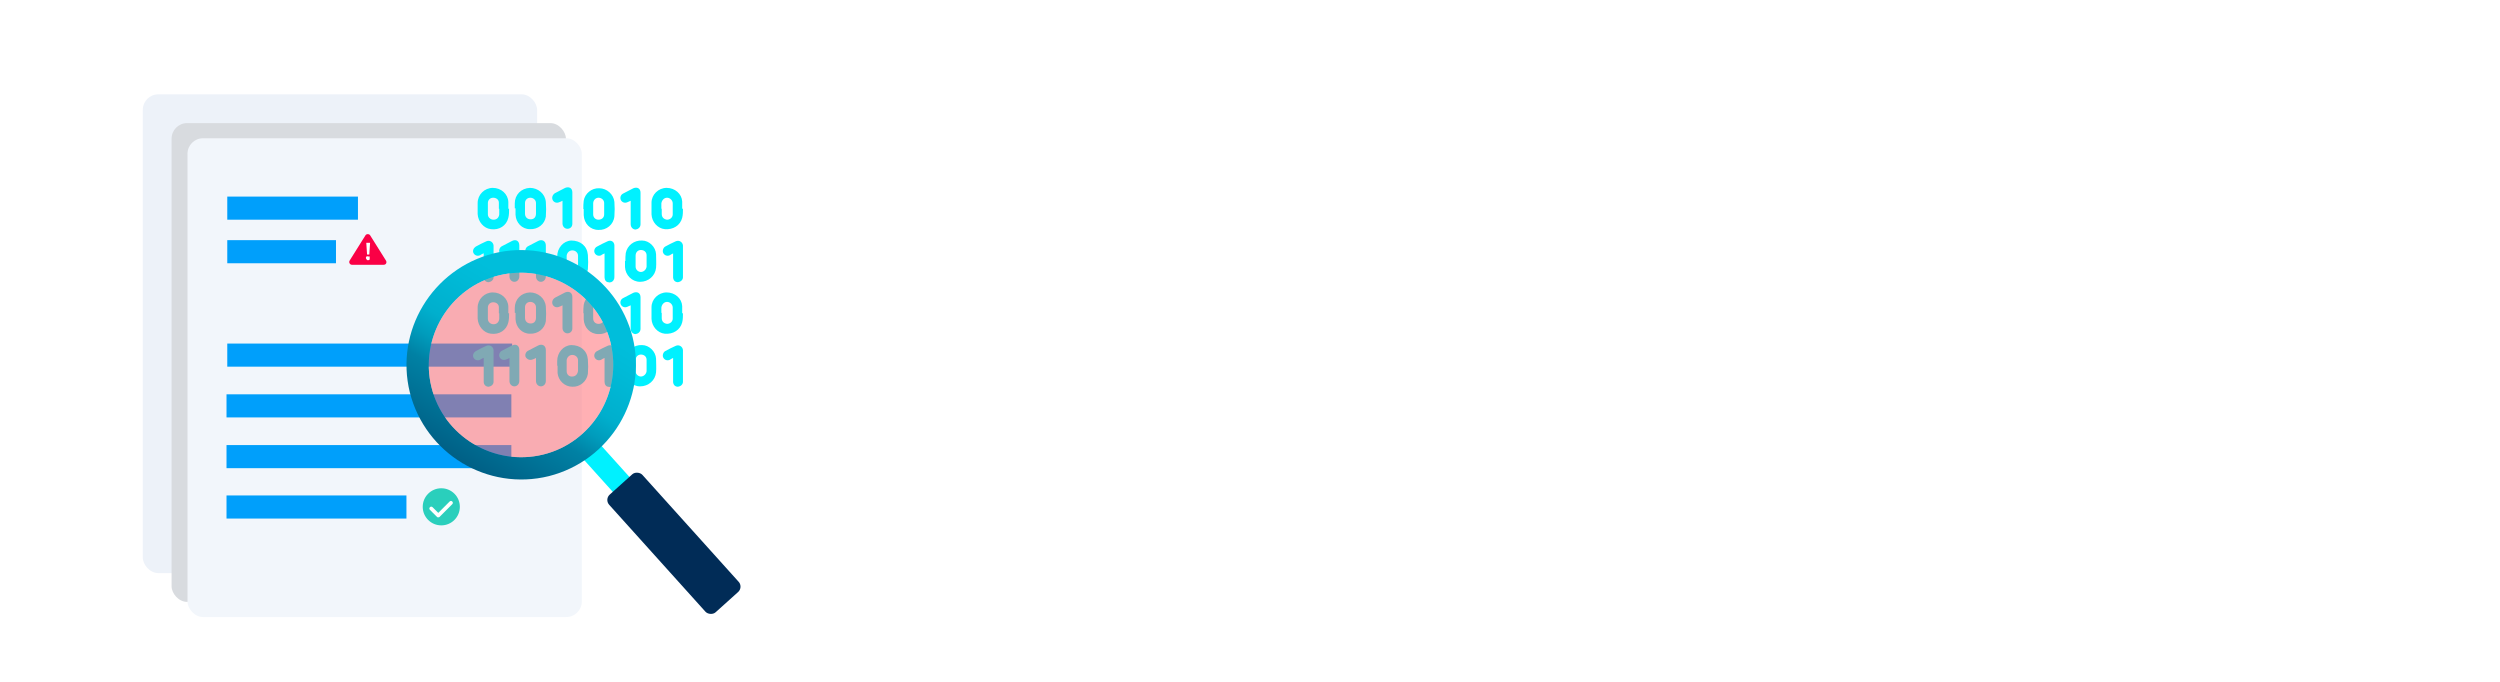 <svg viewBox="0 0 660 180" xmlns="http://www.w3.org/2000/svg" xmlns:xlink="http://www.w3.org/1999/xlink"><filter id="a"><feOffset dx="3.4" dy="3.4"/><feGaussianBlur result="blur" stdDeviation="2.8"/><feFlood flood-opacity=".2"/><feComposite in2="blur" operator="in"/><feComposite in="SourceGraphic"/></filter><filter id="b"><feOffset dx="3.4" dy="3.4"/><feGaussianBlur result="blur-2" stdDeviation="2.8"/><feFlood flood-opacity=".2"/><feComposite in2="blur-2" operator="in"/><feComposite in="SourceGraphic"/></filter><linearGradient id="c" gradientTransform="matrix(.97 -.242 .242 .97 -256.9 417.1)" gradientUnits="userSpaceOnUse" x1="439" x2="481.8" y1="-194.5" y2="-237.2"><stop offset="0" stop-color="#012c57"/><stop offset="0" stop-color="#003660"/><stop offset="0" stop-color="#005f85"/><stop offset=".3" stop-color="#0081a4"/><stop offset=".4" stop-color="#009cbc"/><stop offset=".5" stop-color="#00afcd"/><stop offset=".7" stop-color="#00bad7"/><stop offset=".8" stop-color="#00bedb"/></linearGradient><rect fill="#edf2f9" height="126.4" rx="4.1" width="104.1" x="37.7" y="24.9"/><rect fill="#d8dbdf" filter="url(#a)" height="126.4" rx="4.1" width="104.1" x="41.9" y="29.1"/><rect fill="#f2f6fb" filter="url(#b)" height="126.4" rx="4.1" width="104.1" x="46.1" y="33.1"/><path d="m60 51.9h34.5v6.1h-34.5z" fill="#009ffb"/><path d="m60 90.7h75.2v6.1h-75.2z" fill="#009ffb"/><path d="m59.8 104.1h75.2v6.1h-75.2z" fill="#009ffb"/><path d="m59.8 117.5h75.2v6.1h-75.2z" fill="#009ffb"/><path d="m59.8 130.8h47.5v6.1h-47.5z" fill="#009ffb"/><path d="m60 63.4h28.7v6.1h-28.7z" fill="#009ffb"/><circle cx="116.5" cy="133.8" fill="#2acfbc" r="4.9"/><path d="m115.8 136.6s-.3 0-.4-.1l-1.9-1.9c-.2-.2-.2-.5 0-.7s.5-.2.7 0l1.5 1.5 3-3c.2-.2.5-.2.7 0s.2.5 0 .7l-3.4 3.4s-.2.1-.4.1z" fill="#fff"/><path d="m101.4 69.9h-8.5c-.5 0-.9-.6-.6-1.1l4.2-6.7c.3-.4.9-.4 1.2 0l4.2 6.7c.3.5 0 1.1-.6 1.1z" fill="#fa0045"/><path d="m97.2 68.7c-.2 0-.3 0-.4-.2 0 0-.2-.2-.2-.4s0-.3.2-.4.2 0 .4 0h.4v.8s-.2.2-.4.2zm-.3-1.5-.2-3.1h1l-.2 3.1z" fill="#fff"/><g fill="#00f1ff"><path d="m135.9 55v-1.3c0-2.3 1.7-4 4-4.1 2.1 0 4 1.5 4.2 3.7.1 1.3.1 2.6 0 3.9-.3 2-2.1 3.4-4.2 3.3-2.1 0-3.7-1.7-3.8-3.8v-1.7s-.2 0-.2 0zm5.6.1v-1.5c0-.8-.7-1.4-1.5-1.4s-1.4.6-1.4 1.4v2.8c0 .9.6 1.5 1.5 1.5s1.4-.6 1.4-1.5z"/><path d="m154 55.1c0-.7 0-1.4.1-2.1.3-1.9 2.1-3.4 4.1-3.3 2 0 3.8 1.6 4 3.6.1 1.3.1 2.5 0 3.8-.2 2.2-2.1 3.7-4.2 3.6-2.2 0-3.8-1.7-3.9-3.9v-1.6h-.1zm2.6 0v1.5c0 .8.6 1.4 1.4 1.4s1.5-.5 1.5-1.4v-3c0-.8-.7-1.4-1.5-1.4s-1.4.7-1.4 1.5z"/><path d="m165.1 68.9c0-.7 0-1.4.1-2.1.4-2 2.2-3.4 4.3-3.3 1.9 0 3.6 1.7 3.7 3.6 0 1.2.1 2.4 0 3.6-.2 2.1-2 3.7-4.2 3.7s-3.9-1.8-4-3.9v-1.6zm2.7 0v1.5c0 .8.7 1.4 1.4 1.4s1.4-.6 1.5-1.4v-3c0-.9-.7-1.4-1.5-1.4s-1.4.6-1.4 1.5v1.3z"/><path d="m147.1 68.9v-1.2c0-2.2 1.6-4.1 3.7-4.2 2.4 0 4.2 1.4 4.4 3.8.1 1.3.1 2.5 0 3.8-.3 2-2.1 3.5-4.1 3.4-2 0-3.7-1.6-3.9-3.6v-1.9zm5.5.1v-1.5c0-.8-.7-1.4-1.5-1.4s-1.4.6-1.5 1.4v2.9c0 .9.7 1.5 1.5 1.4.8 0 1.4-.6 1.5-1.5z"/><path d="m134.4 55.1c0 .8 0 1.6-.2 2.4-.5 2.1-2.4 3.3-4.6 3-1.9-.2-3.4-2-3.5-4v-2.9c0-2.2 1.8-4 4-4s4 1.6 4.1 3.7v1.8zm-2.7 0v-1.6c0-.8-.7-1.3-1.5-1.3s-1.4.6-1.4 1.4v3c0 .8.7 1.4 1.5 1.4s1.4-.5 1.5-1.4v-1.5z"/><path d="m180.3 55.1c0 .8 0 1.6-.2 2.4-.5 2-2.4 3.2-4.6 3-1.9-.2-3.4-1.9-3.5-3.9v-3.1c0-2.1 1.8-3.9 4-3.9s4 1.6 4.1 3.6v1.9zm-5.6 0v1.4c0 .9.6 1.4 1.4 1.5.8 0 1.5-.6 1.5-1.4v-2.9c0-.8-.7-1.5-1.5-1.5s-1.4.7-1.5 1.5v1.4z"/><path d="m166.5 53c-.4.2-.7.3-.9.4-.7.3-1.4 0-1.7-.6-.3-.7 0-1.4.6-1.7.9-.5 1.8-.9 2.7-1.4 1-.4 1.9 0 1.9 1.2v8.3c0 .8-.6 1.3-1.3 1.4-.7 0-1.3-.6-1.3-1.4z"/><path d="m148.5 53c-.4.2-.6.3-.9.4-.7.3-1.4 0-1.7-.6-.3-.7 0-1.4.6-1.8.9-.5 1.8-.9 2.7-1.4 1-.4 1.9 0 1.9 1.2v8.3c0 .8-.6 1.3-1.3 1.3s-1.3-.6-1.3-1.4v-6.1z"/><path d="m159.6 66.9c-.4.2-.7.3-.9.5-.7.3-1.4 0-1.7-.6s0-1.4.6-1.7c.9-.5 1.9-1 2.8-1.4.8-.4 1.7 0 1.8 1v8.3c0 .3 0 .6-.2.9-.2.5-.9.8-1.4.6-.6 0-1-.6-1-1.3z"/><path d="m141.5 66.9c-.3.2-.6.3-.9.4-.7.3-1.4 0-1.8-.6-.3-.6 0-1.4.6-1.7.9-.5 1.8-.9 2.7-1.4 1-.5 2 0 2 1.2v8.2c0 .8-.6 1.4-1.3 1.4s-1.3-.6-1.3-1.4z"/><path d="m134.5 66.9c-.3.2-.6.3-.9.4-.7.3-1.4 0-1.7-.6s0-1.4.6-1.7c.9-.5 1.8-.9 2.7-1.4 1-.5 1.9 0 1.9 1.2v8.2c0 .8-.6 1.4-1.3 1.4s-1.3-.6-1.3-1.4z"/><path d="m127.6 66.9c-.4.2-.6.3-.9.5-.7.3-1.4 0-1.7-.6s0-1.3.6-1.7c.9-.5 1.9-1 2.8-1.4s1.8.2 1.9 1.1v8.4c0 .7-.6 1.2-1.3 1.3-.7 0-1.3-.5-1.3-1.3v-6.3z"/><path d="m177.7 66.9c-.4.2-.6.3-.9.5-.7.3-1.4 0-1.7-.6s0-1.4.5-1.7c.9-.5 1.9-1 2.8-1.4s1.8.2 1.9 1.1v8.4c0 .7-.6 1.2-1.3 1.3-.7 0-1.2-.4-1.3-1.2z"/><path d="m135.9 82.6v-1.3c0-2.3 1.7-4 4-4.1 2.1 0 4 1.5 4.2 3.7.1 1.3.1 2.6 0 3.9-.3 2-2.1 3.4-4.2 3.3-2.1 0-3.7-1.7-3.8-3.8v-1.7zm5.6 0v-1.5c0-.8-.7-1.4-1.5-1.4s-1.4.6-1.4 1.4v2.8c0 .9.6 1.5 1.5 1.5s1.4-.6 1.4-1.5z"/><path d="m154 82.6c0-.7 0-1.4.1-2.1.3-1.9 2.1-3.4 4.1-3.3 2 0 3.8 1.6 4 3.6.1 1.3.1 2.5 0 3.8-.2 2.2-2.1 3.7-4.2 3.6-2.2 0-3.8-1.7-3.9-3.9v-1.6h-.1zm2.6 0v1.5c0 .8.6 1.4 1.4 1.4s1.5-.5 1.5-1.4v-3c0-.8-.7-1.4-1.5-1.4s-1.4.7-1.4 1.5z"/><path d="m165.1 96.5c0-.7 0-1.4.1-2.1.4-2 2.2-3.4 4.3-3.3 1.9 0 3.6 1.7 3.7 3.6 0 1.2.1 2.4 0 3.6-.2 2.1-2 3.7-4.2 3.7s-3.9-1.8-4-3.9v-1.6zm2.7 0v1.5c0 .8.7 1.4 1.4 1.4s1.4-.6 1.5-1.4v-3c0-.9-.7-1.4-1.5-1.4s-1.4.6-1.4 1.5v1.3z"/><path d="m147.1 96.5v-1.2c0-2.2 1.6-4.1 3.7-4.2 2.4 0 4.2 1.4 4.4 3.8.1 1.3.1 2.5 0 3.8-.3 2-2.1 3.5-4.1 3.4-2 0-3.7-1.6-3.9-3.6v-1.9zm5.5.1v-1.5c0-.8-.7-1.4-1.5-1.4s-1.4.6-1.5 1.4v2.9c0 .9.7 1.5 1.5 1.4.8 0 1.4-.6 1.5-1.5z"/><path d="m134.4 82.7c0 .8 0 1.6-.2 2.4-.5 2.1-2.4 3.3-4.6 3-1.9-.2-3.4-2-3.5-4v-2.9c0-2.2 1.8-4 4-4s4 1.6 4.1 3.7v1.8zm-2.7 0v-1.6c0-.8-.7-1.3-1.5-1.3s-1.4.6-1.4 1.4v3c0 .8.7 1.4 1.5 1.4s1.4-.5 1.5-1.4v-1.5z"/><path d="m180.3 82.7c0 .8 0 1.6-.2 2.4-.5 2-2.4 3.2-4.6 3-1.9-.2-3.4-1.9-3.5-3.9v-3.1c0-2.1 1.8-3.9 4-3.9s4 1.6 4.1 3.6v1.9zm-5.6-.1v1.4c0 .9.6 1.4 1.4 1.5.8 0 1.5-.6 1.5-1.4v-2.9c0-.8-.7-1.5-1.5-1.5s-1.4.7-1.5 1.5v1.4z"/><path d="m166.5 80.6c-.4.2-.7.3-.9.4-.7.3-1.4 0-1.7-.6-.3-.7 0-1.4.6-1.7.9-.5 1.8-.9 2.7-1.4 1-.4 1.9 0 1.9 1.2v8.3c0 .8-.6 1.3-1.3 1.4-.7 0-1.3-.6-1.3-1.4z"/><path d="m148.5 80.6c-.4.2-.6.3-.9.4-.7.3-1.4 0-1.7-.6-.3-.7 0-1.4.6-1.8.9-.5 1.8-.9 2.7-1.4 1-.4 1.9 0 1.9 1.2v8.3c0 .8-.6 1.3-1.3 1.3s-1.3-.6-1.3-1.4v-6.1z"/><path d="m159.6 94.5c-.4.2-.7.3-.9.5-.7.3-1.4 0-1.7-.6s0-1.4.6-1.7c.9-.5 1.9-1 2.8-1.4.8-.4 1.7 0 1.8 1v8.3c0 .3 0 .6-.2.9-.2.5-.9.8-1.4.6-.6 0-1-.6-1-1.3z"/><path d="m141.5 94.5c-.3.2-.6.3-.9.4-.7.3-1.4 0-1.8-.6-.3-.6 0-1.4.6-1.7.9-.5 1.8-.9 2.7-1.4 1-.5 2 0 2 1.2v8.2c0 .8-.6 1.4-1.3 1.4s-1.3-.6-1.3-1.4z"/><path d="m134.5 94.5c-.3.2-.6.3-.9.4-.7.3-1.4 0-1.7-.6s0-1.4.6-1.7c.9-.5 1.8-.9 2.7-1.4 1-.5 1.9 0 1.9 1.2v8.2c0 .8-.6 1.4-1.3 1.4s-1.3-.6-1.3-1.4z"/><path d="m127.6 94.5c-.4.2-.6.3-.9.5-.7.3-1.4 0-1.7-.6s0-1.3.6-1.7c.9-.5 1.9-1 2.8-1.4s1.8.2 1.9 1.1v8.4c0 .7-.6 1.2-1.3 1.3-.7 0-1.3-.5-1.3-1.3v-6.3z"/><path d="m177.7 94.5c-.4.2-.6.3-.9.5-.7.3-1.4 0-1.7-.6s0-1.4.5-1.7c.9-.5 1.9-1 2.8-1.4s1.8.2 1.9 1.1v8.4c0 .7-.6 1.2-1.3 1.3-.7 0-1.2-.4-1.3-1.2z"/><path d="m157.5 113.1h5.9v21.6h-5.9z" transform="matrix(.743 -.669 .669 .743 -41.7 139.2)"/></g><path d="m144.9 125.7c-16.2 4-32.6-5.9-36.7-22.1-4-16.2 5.9-32.6 22.1-36.7 16.2-4 32.6 5.9 36.7 22.1 4 16.2-5.9 32.6-22.1 36.7zm-13.2-53c-13 3.2-21 16.5-17.8 29.5s16.5 21 29.5 17.8 21-16.5 17.8-29.5-16.5-21-29.5-17.8z" fill="url(#c)"/><rect fill="#012c57" height="41.8" rx="1.9" transform="matrix(.743 -.669 .669 .743 -50.2 155.9)" width="11.8" x="172" y="122.5"/><path d="m131.7 72.7c-13 3.2-21 16.5-17.8 29.5s16.5 21 29.5 17.8 21-16.5 17.8-29.5-16.5-21-29.5-17.8z" fill="#ff636b" opacity=".5"/></svg>